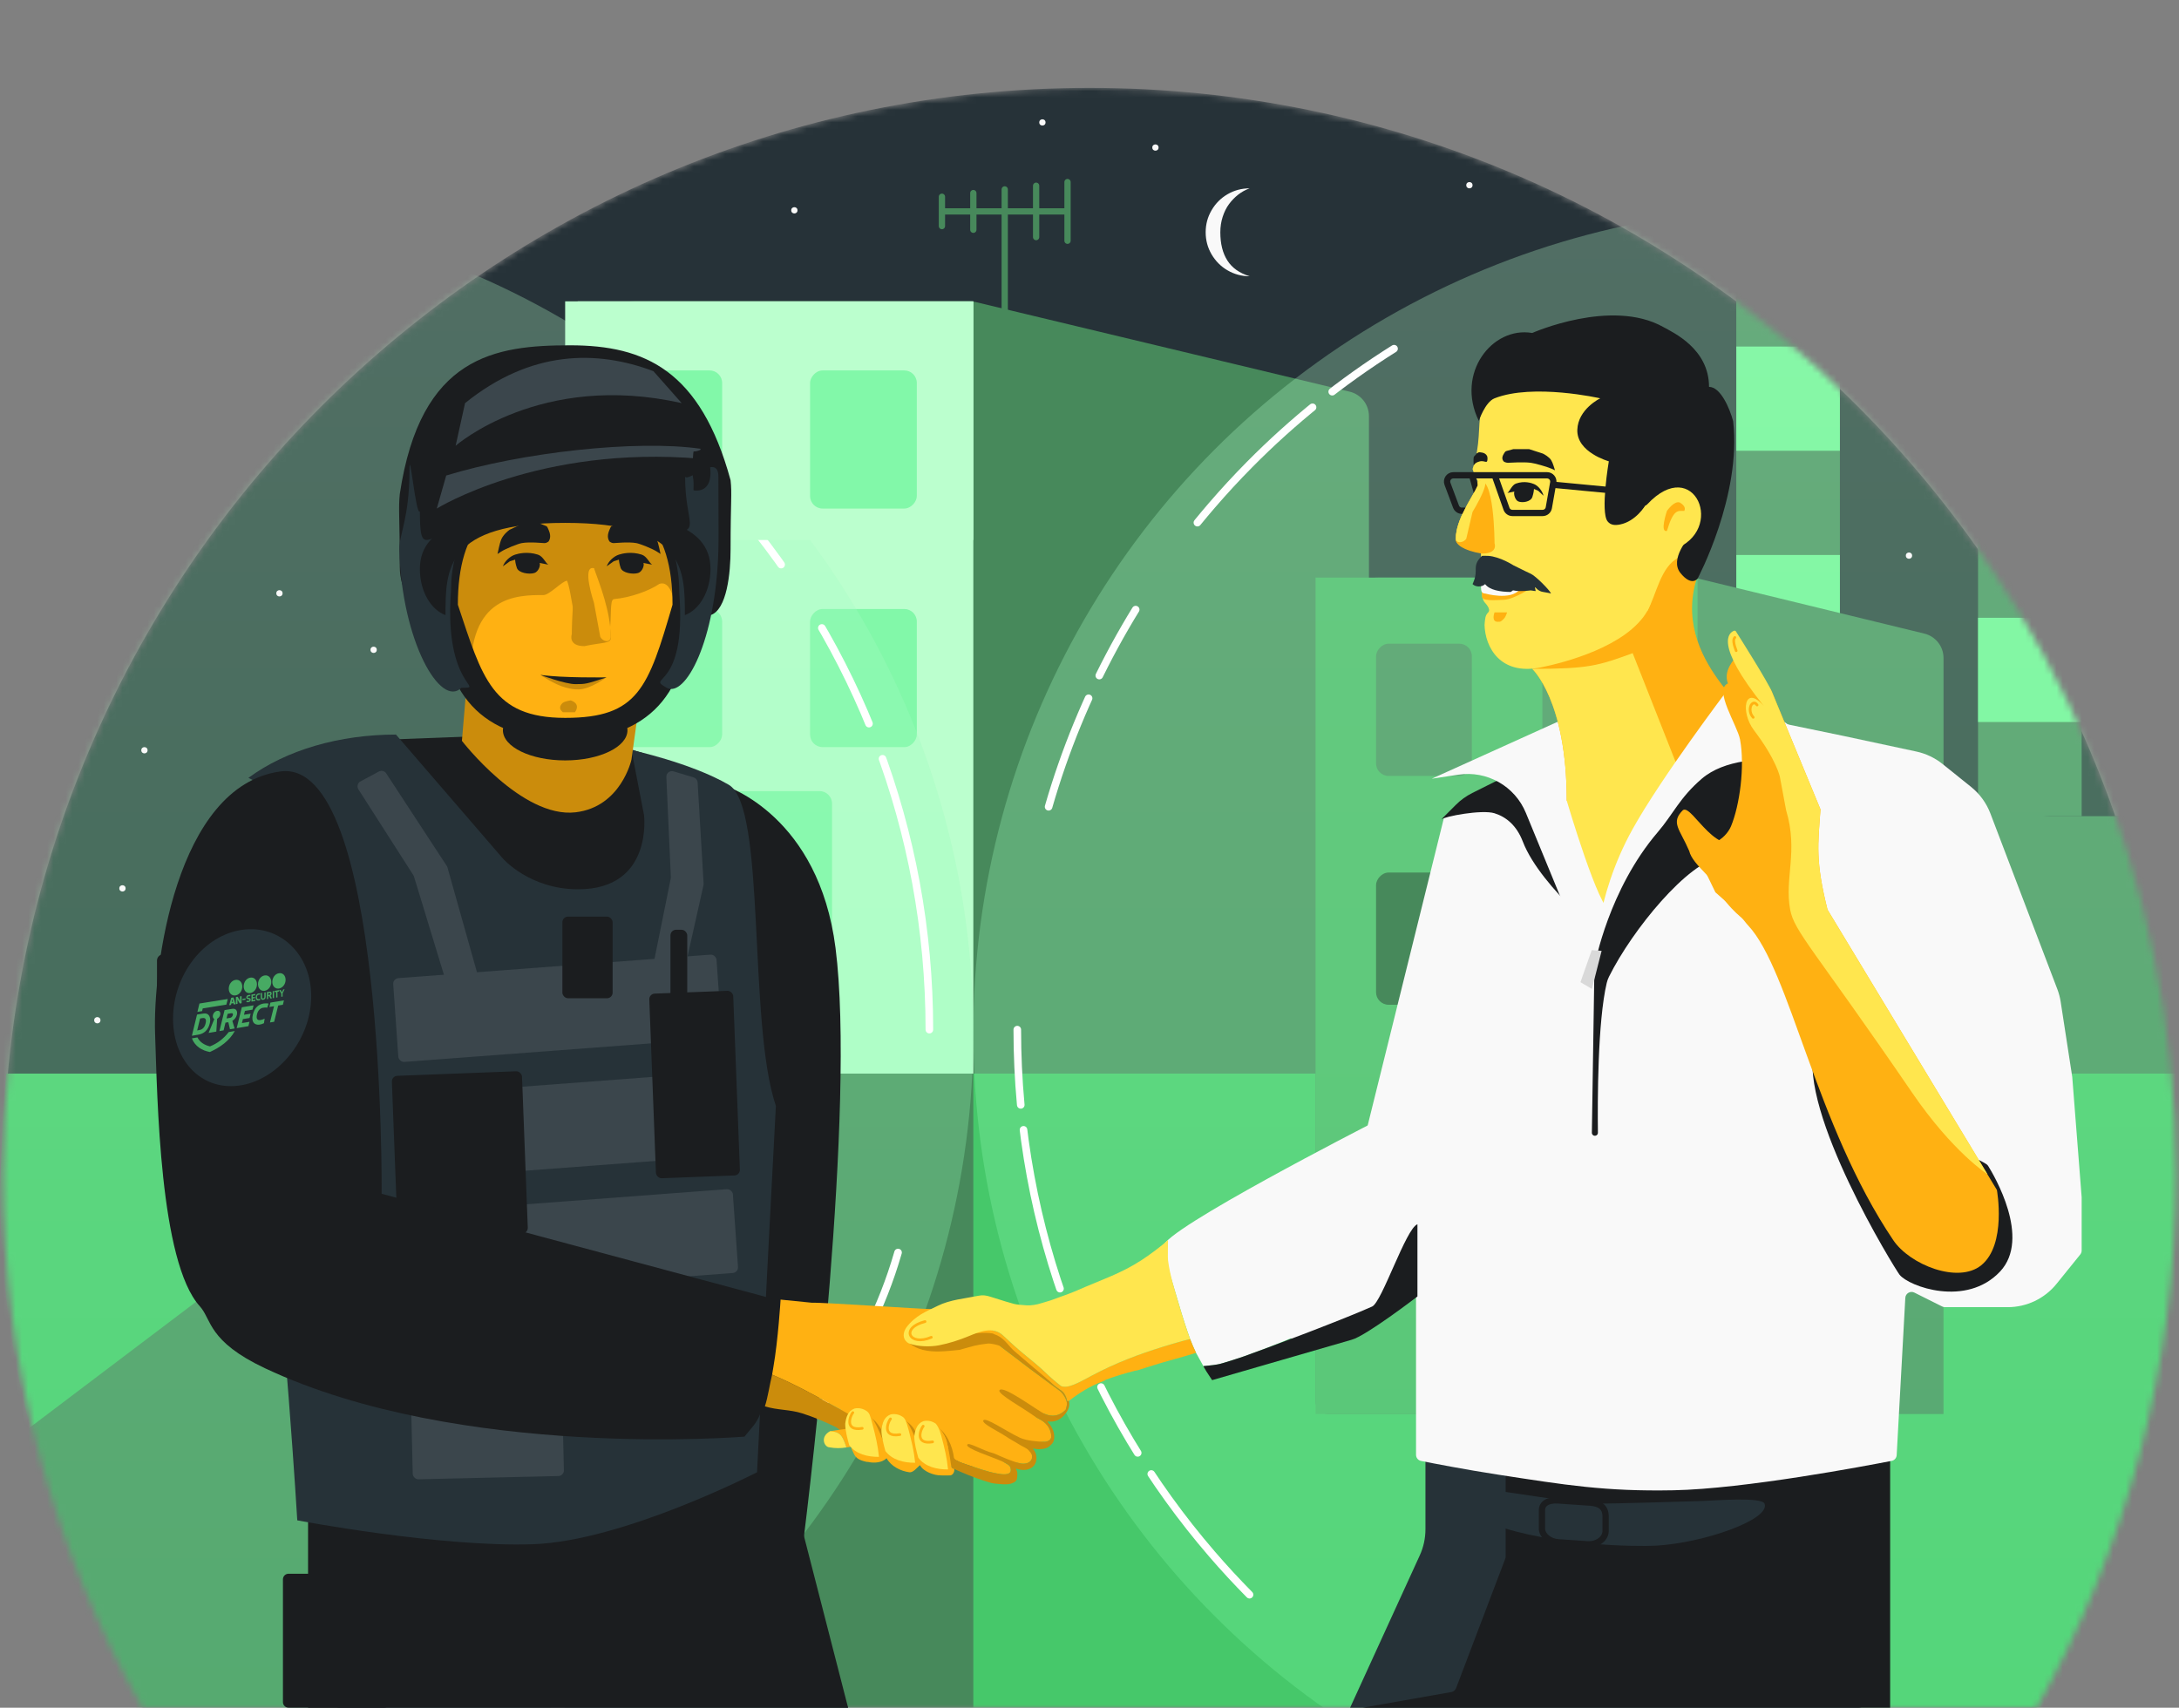 <?xml version="1.0" encoding="UTF-8"?> <svg xmlns="http://www.w3.org/2000/svg" width="347" height="272" viewBox="0 0 347 272" fill="none"><rect x="0" y="0" width="347" height="272" fill="#808080" stroke="none"/> <mask id="mask0_804_824" style="mask-type:alpha" maskUnits="userSpaceOnUse" x="0" y="14" width="347" height="258"> <path d="M173.5 14C77.955 14 0.5 91.518 0.5 187.141C0.5 217.973 8.553 246.924 22.668 272H324.332C338.447 246.924 346.5 217.973 346.5 187.141C346.5 91.518 269.045 14 173.5 14Z" fill="#263238"></path> </mask> <g mask="url(#mask0_804_824)"> <path d="M173.5 14C77.955 14 0.5 91.518 0.5 187.141C0.5 217.973 8.553 246.924 22.668 272H324.332C338.447 246.924 346.5 217.973 346.5 187.141C346.5 91.518 269.045 14 173.5 14Z" fill="#263238"></path> <path d="M101 48H154.448C154.762 48 155.075 48.037 155.38 48.11L196.974 58.08L214.932 62.385C216.731 62.816 218 64.425 218 66.275L218 187H202.02H165.013H93C91.895 187 91 186.105 91 185V58C91 52.477 95.477 48 101 48Z" fill="#47895B"></path> <path d="M155 48V173H92V48H155Z" fill="#BBFFCE"></path> <path d="M276.5 126.338C276.5 126.779 276.555 127 276.665 127H292.835C292.945 127 293 126.779 293 126.338V104.939L290.25 96.667L293 88.394V71.849L290.25 63.576L293 55.303V38.758L284.75 36L276.5 38.758V55.303L279.25 63.576L276.5 71.849V88.394L279.25 96.667L276.5 104.939V126.338ZM315 136.338C315 136.779 315.055 137 315.165 137H331.335C331.445 137 331.5 136.779 331.5 136.338V114.939L328.75 106.667L331.5 98.394V81.849L328.75 73.576L331.5 65.303V48.758L323.25 46L315 48.758V65.303L317.75 73.576L315 81.849V136.338Z" fill="#47895B"></path> <path d="M293 24.822C293 23.273 291.735 22 290.195 22H279.305C277.765 22 276.5 23.273 276.5 24.822V38.6H293V24.822ZM293 88.4H276.5V105H293V88.4ZM276.5 55.2H293V71.8H276.5V55.2ZM331.5 34.822C331.5 33.273 330.235 32 328.695 32H317.805C316.265 32 315 33.273 315 34.822V48.6H331.5V34.822ZM331.5 65.2H315V81.8H331.5V65.2ZM315 98.4H331.5V115H315V98.4Z" fill="#75F598"></path> <path d="M326.5 130H345.312C345.594 130 345.876 130.03 346.152 130.089L361.812 133.455C363.655 133.851 364.972 135.48 364.972 137.365L364.972 187H350.353H318.5C317.395 187 316.5 186.105 316.5 185V140C316.5 134.477 320.977 130 326.5 130Z" fill="#263238"></path> <path d="M347 130V187H305V130H347Z" fill="#47895B"></path> <rect width="16" height="22" rx="2" transform="matrix(-1 0 0 1 115 97)" fill="#82F8A9"></rect> <rect width="17" height="22" rx="2" transform="matrix(-1 0 0 1 146 97)" fill="#82F8A9"></rect> <rect width="16" height="22" rx="2" transform="matrix(-1 0 0 1 115 135)" fill="#82F8A9"></rect> <rect width="19" height="25.923" rx="2" transform="matrix(-1 0 0 1 132.5 126)" fill="#82F8A9"></rect> <path d="M0 189.409C0 220.141 9.053 247.006 23.168 272H324.832C344 247 351.5 204 347 171H175.5H84.5H71H27H1L0.5 176.5L0 189.409Z" fill="#46C86A"></path> <path d="M155 273L-54 271.814L41.25 199.762L65.062 181.749L78.438 171H155V273Z" fill="#47895B"></path> <path d="M219.5 92H269.338C269.656 92 269.974 92.038 270.284 92.114L306.446 100.918C308.239 101.355 309.5 102.96 309.5 104.805L309.5 225.229H279.341H211.5C210.395 225.229 209.5 224.334 209.5 223.229V102C209.5 96.477 213.977 92 219.5 92Z" fill="#47895B"></path> <path d="M270.33 92V225.229H209.5V92H270.33Z" fill="#48B364"></path> <rect width="15.253" height="21.059" rx="2" transform="matrix(-1 0 0 1 234.386 102.529)" fill="#47895B"></rect> <rect width="15.253" height="21.059" rx="2" transform="matrix(-1 0 0 1 260.878 102.529)" fill="#47895B"></rect> <g style="mix-blend-mode:overlay" opacity="0.3"> <circle cx="286.5" cy="164.5" r="131.5" fill="url(#paint0_linear_804_824)"></circle> </g> <path d="M162 164C162 195.906 173.674 225.085 192.983 247.5C194.909 249.735 196.91 251.903 198.983 254M222 55.536C213.626 60.798 205.904 67.002 198.983 74C196.91 76.097 194.909 78.265 192.983 80.5C181.128 94.262 172.151 110.573 166.987 128.5" stroke="white" stroke-width="1.21" stroke-linecap="round" stroke-linejoin="round" stroke-dasharray="12 4 26 17"></path> <g style="mix-blend-mode:overlay" opacity="0.3"> <circle cx="131.5" cy="131.5" r="131.5" transform="matrix(-1 0 0 1 155 33)" fill="url(#paint1_linear_804_824)"></circle> </g> <path d="M148 164C148 132.094 136.326 102.915 117.017 80.5C115.091 78.265 113.09 76.097 111.017 74M88 272.464C96.374 267.202 104.096 260.998 111.017 254C113.09 251.903 113.074 245.735 115 243.5C126.855 229.738 137.849 217.427 143.013 199.5" stroke="white" stroke-width="1.21" stroke-linecap="round" stroke-linejoin="round" stroke-dasharray="44 6 17 12 26 17"></path> </g> <path d="M29 147V166H32V147C32 146.448 31.552 146 31 146H30C29.448 146 29 146.448 29 147Z" fill="#1B1D1F"></path> <path d="M44 153V171H25V153C25 152.448 25.448 152 26 152H43C43.552 152 44 152.448 44 153Z" fill="#1B1D1F"></path> <path d="M50 157V171H40V157C40 156.448 40.448 156 41 156H49C49.553 156 50 156.448 50 157Z" fill="#1B1D1F"></path> <circle cx="268" cy="82.5" r="0.5" fill="#F9F9F9"></circle> <circle cx="304" cy="88.5" r="0.5" fill="#F9F9F9"></circle> <path d="M65 149V171H53V149C53 148.448 53.447 148 54 148H64C64.552 148 65 148.448 65 149Z" fill="#1B1D1F"></path> <path d="M68 161V171H62V161C62 160.448 62.448 160 63 160H67C67.552 160 68 160.448 68 161Z" fill="#1B1D1F"></path> <path d="M155 48V86.007H123.344H107.516H98.442L97.175 173H90V86.007V48H155Z" fill="#BBFFCE"></path> <rect width="16" height="22" rx="2" transform="matrix(-1 0 0 1 115 59)" fill="#82F8A9"></rect> <rect width="17" height="22" rx="2" transform="matrix(-1 0 0 1 146 59)" fill="#82F8A9"></rect> <path d="M170 29V38.347M165 29.584V37.763M160 30.168V53M155 30.753V36.594M150 31.337V36.01M170 33.673H150" stroke="#47895B" stroke-linecap="round" stroke-linejoin="round"></path> <rect width="15.253" height="21.059" rx="2" transform="matrix(-1 0 0 1 234.386 138.977)" fill="#47895B"></rect> <rect width="15.253" height="21.059" rx="2" transform="matrix(-1 0 0 1 260.878 138.977)" fill="#47895B"></rect> <rect width="15.835" height="9.293" rx="2" transform="matrix(-1 0 0 1 258.486 185.641)" fill="#75F599" stroke="#75F599" stroke-width="0.2"></rect> <rect width="15.835" height="9.293" rx="2" transform="matrix(-1 0 0 1 236.317 185.641)" fill="#75F599" stroke="#75F599" stroke-width="0.2"></rect> <path d="M192 36.997C192 38.266 192.311 39.441 192.94 40.511C193.568 41.581 194.414 42.439 195.484 43.061C196.555 43.683 197.731 44 199 44C197.388 43.509 196.212 42.675 195.46 41.5C194.707 40.324 194.333 38.825 194.333 36.997C194.333 36.132 194.458 35.318 194.707 34.54C194.956 33.763 195.292 33.085 195.721 32.506C196.15 31.928 196.642 31.418 197.196 30.989C197.749 30.56 198.353 30.23 198.994 30C197.724 30 196.555 30.311 195.478 30.939C194.402 31.567 193.568 32.413 192.94 33.489C192.311 34.565 192 35.728 192 36.997Z" fill="#F9F9F9"></path> <circle cx="36" cy="136.5" r="0.5" fill="#F9F9F9"></circle> <circle cx="44.5" cy="94.5" r="0.5" fill="#F9F9F9"></circle> <circle cx="126.5" cy="33.5" r="0.5" fill="#F9F9F9"></circle> <circle cx="15.5" cy="162.5" r="0.5" fill="#F9F9F9"></circle> <circle cx="59.5" cy="103.5" r="0.5" fill="#F9F9F9"></circle> <circle cx="23" cy="119.5" r="0.5" fill="#F9F9F9"></circle> <circle cx="166" cy="19.5" r="0.5" fill="#F9F9F9"></circle> <circle cx="184" cy="23.5" r="0.5" fill="#F9F9F9"></circle> <circle cx="234" cy="29.5" r="0.5" fill="#F9F9F9"></circle> <circle cx="19.5" cy="141.5" r="0.5" fill="#F9F9F9"></circle> <circle cx="57" cy="141.5" r="0.5" fill="#F9F9F9"></circle> <path d="M296 272H215L226.094 247.741C226.691 246.436 227 245.018 227 243.582V232.431C227 231.909 227.401 231.475 227.921 231.434L276 227.62L295.923 226.083C296.504 226.038 297 226.498 297 227.08V243.617V271C297 271.552 296.552 272 296 272Z" fill="#263238"></path> <path d="M301 272H217L231.12 269.507C231.467 269.446 231.756 269.207 231.881 268.877L239.707 248.274C239.75 248.161 239.772 248.04 239.772 247.919V230.32C239.772 229.791 240.183 229.354 240.711 229.322L276.696 227.119L299.954 226.048C300.523 226.022 301 226.477 301 227.047V238.86V272Z" fill="#1B1D1F"></path> <path d="M309.289 208.097L304.862 205.884C304.218 205.562 303.456 206.005 303.416 206.724L302.042 231.763C302.017 232.218 301.701 232.596 301.254 232.683C297.228 233.47 277.839 237.154 266.5 237.369C255.567 237.576 249.307 236.531 238.5 234.869C233.362 234.078 228.224 233.08 226.296 232.696C225.831 232.603 225.5 232.195 225.5 231.72V206.636C225.5 205.888 224.709 205.405 224.044 205.746L208.516 213.699C206.909 214.522 205 213.355 205 211.549C205 211.517 205.007 211.485 205.019 211.455L216.469 184.574C216.49 184.525 216.506 184.474 216.519 184.422L229.894 130.46C229.962 130.19 230.139 129.959 230.383 129.825L240.827 124.073C241.224 123.855 241.718 123.93 242.031 124.257L252.843 135.519C253.211 135.902 253.815 135.931 254.218 135.584L278.627 114.525C278.862 114.322 279.178 114.24 279.482 114.303L293.5 117.203L305.179 119.706C306.705 120.033 308.133 120.712 309.349 121.69L313.886 125.336C315.27 126.449 316.333 127.911 316.965 129.57L327.622 157.545C327.873 158.204 328.054 158.887 328.161 159.584L330 171.536L331.5 190.703V199.182C331.5 199.411 331.421 199.633 331.278 199.811L327.502 204.486C325.603 206.837 322.744 208.203 319.722 208.203H309.736C309.581 208.203 309.427 208.167 309.289 208.097Z" fill="#F9F9F9"></path> <path d="M250.489 144.8C247.677 142.014 243.968 137.853 242.5 134.036C241.52 131.488 239.875 130.122 238 129.536C236 128.911 230 130.036 229.5 130.536L231.25 128.786L231.852 128.183C232.612 127.423 233.49 126.791 234.451 126.31L238.018 124.527C238.67 124.2 239.357 123.947 240.065 123.77L241 123.536L272.124 119.292C273.364 119.123 274.624 119.188 275.839 119.483L276.846 119.728C284.053 121.481 286.78 130.299 280.391 134.066C278.294 135.302 276.109 136.234 274 136.536C268.817 137.276 259.952 148.072 256.232 155.559C256.074 155.877 255.953 156.202 255.871 156.548C254.407 162.734 254.401 175.408 254.463 180.425C254.469 180.929 253.777 181.09 253.551 180.639C253.517 180.571 253.5 180.496 253.501 180.421L253.926 152.813C253.973 149.792 252.636 146.926 250.489 144.8Z" fill="#1B1D1F"></path> <path d="M242.989 129.472L253.5 155.036L256 144.536L253.5 135.203L249 114.536L228 124.036L232.23 123.39C236.79 122.693 241.234 125.206 242.989 129.472Z" fill="#F9F9F9"></path> <path d="M236.5 63.536C233 70.036 250 106.536 244 106.536C244 106.536 249.5 111.536 249.5 127.536C251.148 127.409 255 140.536 255 140.536C255 140.536 276.058 114.807 277.5 114.536C280.868 113.902 264.5 104.536 271 90.036C273.5 87.036 272.288 69.119 271.5 67.536C267.5 53.536 241 50.536 236.5 63.536Z" fill="#FFB112"></path> <path d="M260 104.036C254.5 106.036 253 106.536 244 106.536C244 106.536 249.5 111.536 249.5 127.536C249.5 127.536 254.719 145.263 256.5 145.036C257.499 138.536 267.5 123.036 267.5 123.036L260 104.036Z" fill="#FFE64E"></path> <path d="M267.336 88.811C264.441 90.189 263.749 94.837 262.336 97.311C259.099 102.977 249.116 105.551 245.336 106.311C238.862 107.612 236.5 103.036 236.41 99.536C236.5 98.536 236.5 98.036 237 97.536C237.5 97.036 236.5 96.036 236.5 96.036C236 95.536 236 94.536 236 94.036C236 93.036 236 93.036 236 92.536C236 91.036 235.836 89.536 235.836 88.036C232.836 87.536 231.836 86.556 231.836 85.811C231.836 82.686 234.421 79.331 235.336 77.311C235.336 75.811 235.198 77.106 234.5 74.703C235.835 70.786 235.335 67.703 235.835 65.703C236.5 60.703 248.699 59.945 254.836 63.311C261.558 66.998 261.821 68.454 262.336 72.311C262.472 73.332 262.019 79.248 262.336 80.311C269.836 72.311 276.836 84.289 267.336 88.811Z" fill="#FFE64E"></path> <path d="M235.5 67.036C231.773 59.48 237.616 51.938 244 53.036C244 53.036 256.602 47.452 264.863 52.08C266.43 52.958 272.158 55.536 272.158 61.62C273.982 61.62 275.434 64.979 276 67.092C277.368 78.946 270.334 92.169 270.334 92.169C270.334 92.169 269.387 93.478 267.598 91.257C265.81 89.036 269.021 85.529 269.021 85.529C272.158 75.299 266 79.036 266 79.036L262 80.536C262 80.536 260.5 83.036 258 83.536C257.21 83.694 256.494 83.671 256 83.036C254.832 81.536 256.2 73.475 256.2 73.475C256.2 73.475 251.068 72.063 251.184 68.46C251.291 65.149 254.832 63.444 254.832 63.444C254.832 63.444 244.164 61.013 238 63.444C236.5 64.036 235.5 67.036 235.5 67.036Z" fill="#1B1D1F"></path> <path d="M239.5 95.536C241.15 95.456 244 93.536 244 93.536L243 92.036H236L236 92.536V93.036L236 94.036V95.036C236 95.743 237.973 95.61 239.5 95.536Z" fill="#FFB112"></path> <path d="M238.5 99.036C237.419 99.036 238 97.536 238 97.536H240C240 97.536 239.797 98.239 239.5 98.536C239 99.036 239 99.036 238.5 99.036Z" fill="#FFB112"></path> <path d="M242 93.899C240.583 95.695 236.5 94.536 236.5 94.536C236.5 94.536 235.906 94.584 235.868 93.899L235.791 92.53C235.798 92.658 236.417 92.977 237.353 93.329C238.29 93.681 239.46 93.708 242 93.899Z" fill="#F9F9F9"></path> <path d="M239.5 72.243C239.356 72.498 239 73.036 239.5 73.536C239.5 73.536 239.814 73.711 240.127 73.711C240.439 73.711 242.5 73.551 243.781 73.711C244.354 73.783 246.324 74.318 247.069 74.652L247.628 74.903C247.491 74.543 247.325 73.783 247.012 73.284C246.699 72.786 245.938 72.355 245.69 72.243L243.5 71.536L242 71.536L241 71.536C240.897 71.568 240.234 71.734 240.127 71.772C239.843 71.875 239.765 71.772 239.5 72.243Z" fill="#1B1D1F"></path> <path d="M236.796 72.601C236.946 72.887 236.871 73.408 236.796 73.508C236.721 73.608 236.5 73.536 236.5 73.536C235.978 73.397 235.749 73.45 235.5 73.536C235.081 73.68 235.429 73.555 235.123 73.692C234.878 73.802 234.703 74.114 234.677 74.126C234.668 73.831 234.627 73.267 234.677 72.887C234.715 72.601 235 72.536 235.123 72.24L235.5 72.036L235.5 72.036C235.708 72.036 236.5 72.036 236.796 72.601Z" fill="#1B1D1F"></path> <path d="M244.311 77.109C244.969 77.388 245.609 78.183 245.806 78.962L244.944 78.161L244.286 77.882C244.281 78.053 244.22 78.55 244.023 79.162C243.776 79.928 242.436 80.143 241.778 79.864C241.253 79.64 241.004 78.635 241.163 78.296L240.045 78.518C240.423 78.272 240.752 77.252 241.426 77.016C242.774 76.544 243.895 76.933 244.311 77.109Z" fill="#1B1D1F"></path> <path d="M238.028 75.703L239.904 81.035C240.045 81.435 240.423 81.703 240.847 81.703H245.661C246.146 81.703 246.561 81.354 246.646 80.876L247.028 78.703L247.292 77.203M238.028 75.703H246.364C246.986 75.703 247.457 76.264 247.349 76.876L247.292 77.203M238.028 75.703H234.417M234.417 75.703H231.441C230.744 75.703 230.26 76.4 230.505 77.053L231.868 80.7C232.014 81.091 232.388 81.35 232.805 81.35H234.681C235.343 81.35 235.823 80.718 235.644 80.08L234.417 75.703ZM247.292 77.203L263 78.703" stroke="#1B1D1F"></path> <path d="M235.334 77.321C234.415 79.368 231.823 82.769 231.818 85.933C231.816 86.688 232.979 87.678 235.979 88.178C238.644 88.173 238 86.536 238 86.536C238 86.536 238.003 75.182 235.335 76.706L235.334 77.321Z" fill="#FFB112"></path> <path d="M235 91.036C235 92.036 234.581 92.854 234.5 93.036C235 93.536 236 93.536 236.5 93.036C237.22 93.997 238.924 94.265 240.5 94.285C240.745 94.288 240.765 94.043 241 94.036C242 94.285 243.758 94.036 243.758 94.036C243.758 94.036 244.069 94.081 244.5 94.145C244.654 94.168 244.324 93.51 244.5 93.536C244.5 93.536 244.952 94.165 245.698 94.278C246.444 94.39 246.957 94.517 247 94.536C246.799 94.009 244.548 91.727 243.758 91.38C243 91.047 241.364 90.199 241 90.036C241 90.036 238.883 88.663 237 88.536C236.61 88.51 236 88.536 236 88.536C235 89.536 235 90.036 235 91.036L235 91.036Z" fill="#263238"></path> <path d="M235.336 77.311C234.421 79.331 231.836 82.686 231.836 85.811C231.836 86.557 233 86.536 233.5 85.811L234.5 81.536C234.5 81.536 238.5 75.036 235.336 76.703L235.336 77.311Z" fill="#FFE64E"></path> <path d="M262.336 97.311C263.749 94.837 263.476 88.603 266.5 87.536C275 84.536 269.836 72.311 262.336 80.311C262.336 80.311 256 86.036 262.336 97.311Z" fill="#FFE64E"></path> <path d="M265.455 84.566C266.5 81.036 267.203 81.379 268.22 81.379C268.357 81.063 268.435 80.607 267.5 80.036C266.587 79.717 265.455 81.379 265.455 81.379C265.455 81.379 264.266 84.883 265.455 84.566Z" fill="#FFB112"></path> <path d="M264 132.536C256.17 141.684 254 153.536 254 153.536C254 153.536 253.757 143.27 260 132.036C264.56 123.829 275 110.036 275 110.036L280 112.036L295 122.703C295 122.703 278.127 117.927 271 124.036C267.5 127.036 266.425 129.702 264 132.536Z" fill="#F9F9F9"></path> <path d="M306.5 196.287C305.478 195.575 296.861 175.589 291.589 163.199C291.114 162.084 288.227 162.748 288.301 163.958C288.34 164.608 288.483 165.28 288.856 166.196C288.945 166.416 288.962 166.654 288.904 166.884C286.358 177.116 301.767 202.11 302.499 203.036C303.977 204.903 313.107 208.267 318.5 202.536C323.502 197.221 317.503 187.139 316.608 185.707C316.535 185.589 316.431 185.491 316.314 185.417C306.518 179.263 307.975 197.314 306.5 196.287Z" fill="#1B1D1F"></path> <path d="M277.141 104.354C278.016 105.201 281.559 108.688 282.181 110.217L285.079 117.233L289.908 128.926C289.501 134.57 289.087 137.127 291.025 144.89L318 189.536C318 189.536 319.588 198.23 315.5 201.536C311.828 204.506 304.14 201.452 301.5 197.536C289.025 179.036 285.079 154.536 278.366 147.381C277.554 146.516 277.44 145.833 273.17 142.122L268.704 132.889C271.721 136.132 274.834 133.588 275.665 131.588C277.038 128.283 277.893 122.052 277.097 117.792C276.675 115.531 272.838 109.82 275.177 108.854C274.372 106.904 276.138 104.947 276.748 104.35C276.858 104.243 277.03 104.247 277.141 104.354Z" fill="#FFB112"></path> <path d="M282.181 110.217C281.529 108.614 277.156 101.698 276.44 100.569C276.377 100.471 276.267 100.423 276.157 100.462C275.391 100.735 272.844 102.45 280.896 112.462C277.746 108.887 277.134 113.432 279.31 116.305C282.949 121.107 283.443 123.755 283.443 123.755L284.433 129.053C286.405 135.606 284.14 139.864 285.079 144.89C285.736 148.408 288.846 151.157 304.5 174.036C311 183.536 316.5 187.036 316.5 187.036L291.025 144.89C289.087 137.127 289.501 134.57 289.908 128.926L285.079 117.233L282.181 110.217Z" fill="#FFE64E"></path> <path d="M278.631 147.401C278.172 146.525 276.592 146.126 274.012 142.545C273.472 140.239 269.54 137.842 269 135.536C267.5 132.036 266 131.036 268 129.036C269.499 128.005 273.565 137.547 278.168 133.278C278.168 133.278 280.018 150.046 278.631 147.401Z" fill="#FFB112"></path> <path d="M237.785 237.345L237.872 242.842C246.999 246.186 260.571 246.367 263.733 246.186C271.429 245.746 281.969 241.995 281 239.509C280.566 238.397 273.242 238.999 271.056 239.075C268.173 239.175 256.803 239.511 253.524 239.509C252.087 239.508 237.785 237.345 237.785 237.345Z" fill="#263238"></path> <path d="M255.687 243.948L255.687 241.538C255.687 240.038 254.746 239.439 253.212 239.334L248.158 238.988C246.442 238.87 245.554 239.538 245.554 240.538L245.554 243.619C245.704 244.701 246.809 245.562 248.167 245.655L252.758 245.969C254.292 246.074 255.604 245.169 255.687 243.948Z" stroke="#1B1D1F"></path> <path d="M279.191 114.257C278.5 113.536 278.661 112.467 278.982 112.152C279.317 111.823 279.595 111.992 279.81 112.287" stroke="#FFB112" stroke-width="0.429" stroke-linecap="round" stroke-linejoin="round"></path> <path d="M276.48 103.64C276.079 102.59 275.95 101.851 276.271 101.536" stroke="#FFB112" stroke-width="0.429" stroke-linecap="round" stroke-linejoin="round"></path> <path d="M253.477 151.336L251.686 156.439L253.51 157.52L255.054 151.449L253.477 151.336Z" fill="#D9D9D9"></path> <path d="M54.057 272H135.057L123.963 247.741C123.366 246.436 123.057 245.018 123.057 243.582V232.431C123.057 231.909 122.657 231.475 122.137 231.434L74.058 227.62L54.134 226.083C53.553 226.038 53.057 226.498 53.057 227.08V243.617V271C53.057 271.552 53.505 272 54.057 272Z" fill="#263238"></path> <path d="M49.057 272H135.057L126.224 237.647C126.123 237.255 125.797 236.963 125.397 236.906L50.199 226.163C49.596 226.077 49.057 226.544 49.057 227.153V238.86V272Z" fill="#1B1D1F"></path> <path d="M45.057 251.554C45.057 251.061 45.458 250.661 45.951 250.661L61.164 250.661C61.657 250.661 62.057 251.061 62.057 251.554L62.057 271.107C62.057 271.6 61.657 272 61.164 272L45.951 272C45.458 272 45.057 271.6 45.057 271.107L45.057 251.554Z" fill="#1B1D1F"></path> <path d="M48.057 204L51.958 234.097C52.016 234.551 52.369 234.906 52.824 234.959C56.473 235.381 72.378 237.157 83.558 237.369C94.049 237.568 100.237 236.614 110.27 235.067L110.841 234.979C111.267 234.913 111.606 234.582 111.678 234.157L116.274 206.993C116.481 205.771 118.287 205.943 118.26 207.182L117.567 239.06C117.561 239.34 117.673 239.61 117.876 239.804L126.073 247.636C126.665 248.202 127.644 247.877 127.745 247.064C129.176 235.598 136.27 176.238 133.057 151C130.392 130.057 115.937 125.273 115.096 125.012C115.068 125.003 115.043 124.997 115.016 124.992L108.734 123.738C108.617 123.715 108.506 123.671 108.404 123.609L102.666 120.067C102.594 120.023 102.516 119.987 102.435 119.962L96.18 118.038C96.099 118.013 96.014 117.998 95.929 117.994L77.558 117.203L56.635 117.997C56.583 117.999 56.539 118.004 56.488 118.014C55.801 118.154 50.111 119.37 44.924 122.117C42.023 123.654 40.743 126.95 41.053 130.218L48.057 204Z" fill="#1B1D1F"></path> <rect x="60.062" y="123.484" width="44.164" height="21.053" rx="0.893" transform="rotate(67.887 60.062 123.484)" fill="#3B464C"></rect> <path d="M63.057 117C54.057 117 45.557 119.465 39.557 123.901C46.246 126.538 60.213 155.562 41.895 179.299C45.498 210.947 47.34 242.158 47.34 242.158C47.34 242.158 69.98 246.467 84.895 245.958C99.26 245.469 120.557 234.5 120.557 234.5C120.557 234.5 122.22 201.203 123.557 176.148C119.057 162.84 122.057 128.5 116.057 125C110.057 121.5 100.557 119.465 100.557 119.465L102.557 129.815C102.557 129.815 104.057 141.645 92.058 141.645C84.29 141.645 80.058 136.716 80.058 136.716L63.057 117Z" fill="#263238"></path> <rect width="51.641" height="13.374" rx="0.893" transform="matrix(0.997 -0.075 0.07 0.998 65.165 193.219)" fill="#3B464C"></rect> <rect x="65.178" y="211.281" width="24.078" height="24.367" rx="0.893" transform="rotate(-1.338 65.178 211.281)" fill="#3B464C"></rect> <rect width="51.641" height="13.374" rx="0.893" transform="matrix(0.997 -0.075 0.07 0.998 63.861 174.54)" fill="#3B464C"></rect> <rect width="51.641" height="13.374" rx="0.893" transform="matrix(0.997 -0.075 0.07 0.998 62.557 155.861)" fill="#3B464C"></rect> <rect x="89.558" y="146" width="8" height="13" rx="0.893" fill="#1B1D1F"></rect> <rect x="62.373" y="171.39" width="20.737" height="25.861" rx="0.893" transform="rotate(-2.19 62.373 171.39)" fill="#1B1D1F"></rect> <path d="M57.077 125.729C56.797 125.291 56.949 124.707 57.407 124.46L60.336 122.888C60.744 122.668 61.252 122.798 61.506 123.186L71.149 137.927C71.199 138.003 71.237 138.086 71.261 138.174L76.238 155.865C76.398 156.435 75.97 157 75.378 157H71.886C71.493 157 71.146 156.743 71.031 156.367L65.927 139.618C65.903 139.54 65.868 139.465 65.825 139.396L57.077 125.729Z" fill="#3B464C"></path> <path d="M111.094 124.623C111.072 124.249 110.819 123.928 110.459 123.821L107.263 122.862C106.674 122.685 106.086 123.143 106.114 123.758L106.832 139.703C106.835 139.776 106.829 139.848 106.815 139.92L103.257 157.538C103.141 158.116 103.607 158.647 104.196 158.606L107.482 158.373C107.876 158.346 108.204 158.063 108.291 157.678L112.03 140.997C112.048 140.916 112.055 140.832 112.05 140.749L111.094 124.623Z" fill="#3B464C"></path> <rect x="103.365" y="158.295" width="13.377" height="29.429" rx="0.893" transform="rotate(-2.19 103.365 158.295)" fill="#1B1D1F"></rect> <rect x="106.766" y="148.091" width="2.675" height="29.429" rx="0.893" fill="#1B1D1F"></rect> <path d="M121.557 223C121.557 223 124.119 211.492 123.557 207L60.775 190.143C60.775 190.143 61.383 120.597 44.656 122.876C27.929 125.155 24.334 154.427 24.696 164.618C25.058 174.809 25.407 201.017 31.824 208.064C33.726 210.153 33.057 213.628 42.217 217.941C73.313 232.586 118.557 228.823 118.557 228.823L120.057 227C121.557 225 121.557 223 121.557 223Z" fill="#1B1D1F"></path> <path d="M27.558 162.268C27.558 162.048 27.559 161.832 27.57 161.613C27.577 161.4 27.593 161.182 27.612 160.969C27.631 160.752 27.654 160.54 27.683 160.325C27.709 160.113 27.743 159.901 27.779 159.69C27.817 159.48 27.854 159.269 27.9 159.061C27.947 158.849 27.997 158.645 28.051 158.438C28.104 158.234 28.16 158.029 28.224 157.827C28.286 157.624 28.35 157.424 28.42 157.221C28.49 157.024 28.562 156.825 28.641 156.631C28.718 156.435 28.799 156.241 28.883 156.048C28.968 155.859 29.056 155.668 29.148 155.481C29.238 155.296 29.334 155.111 29.432 154.927C29.534 154.743 29.634 154.564 29.739 154.387C29.843 154.208 29.954 154.035 30.068 153.864C30.179 153.689 30.292 153.523 30.414 153.356C30.53 153.187 30.653 153.025 30.777 152.865C30.901 152.705 31.027 152.548 31.159 152.395C31.29 152.237 31.421 152.089 31.559 151.943C31.693 151.795 31.831 151.648 31.973 151.509C32.113 151.371 32.254 151.235 32.405 151.099C32.551 150.967 32.701 150.836 32.85 150.712C33.002 150.587 33.155 150.464 33.311 150.345C33.467 150.228 33.625 150.113 33.786 150.004C33.945 149.893 34.109 149.788 34.273 149.684C34.438 149.583 34.605 149.487 34.772 149.393C34.941 149.299 35.113 149.209 35.283 149.124C35.456 149.039 35.628 148.959 35.806 148.88C35.982 148.804 36.16 148.736 36.339 148.668C36.518 148.603 36.698 148.539 36.88 148.483C37.062 148.426 37.245 148.374 37.431 148.326C37.615 148.278 37.803 148.234 37.99 148.199C38.177 148.159 38.365 148.13 38.557 148.103C38.745 148.075 38.935 148.051 39.121 148.035C39.309 148.022 39.494 148.01 39.681 148.003C39.867 147.999 40.048 147.999 40.232 148.004C40.412 148.008 40.593 148.022 40.772 148.036C40.953 148.05 41.129 148.07 41.306 148.098C41.481 148.124 41.653 148.154 41.828 148.188C41.997 148.226 42.17 148.264 42.339 148.31C42.508 148.355 42.674 148.406 42.837 148.459C43.002 148.515 43.165 148.571 43.326 148.632C43.486 148.699 43.643 148.768 43.8 148.837C43.956 148.911 44.108 148.988 44.261 149.067C44.411 149.147 44.562 149.235 44.706 149.324C44.854 149.412 44.997 149.505 45.138 149.601C45.279 149.697 45.418 149.8 45.551 149.901C45.69 150.008 45.821 150.117 45.953 150.229C46.083 150.341 46.21 150.457 46.334 150.577C46.458 150.695 46.577 150.817 46.699 150.947C46.818 151.069 46.933 151.203 47.045 151.333C47.156 151.468 47.266 151.603 47.371 151.747C47.476 151.884 47.578 152.028 47.678 152.176C47.778 152.323 47.872 152.472 47.965 152.624C48.057 152.777 48.142 152.932 48.229 153.092C48.314 153.251 48.391 153.412 48.472 153.577C48.548 153.741 48.623 153.911 48.69 154.08C48.762 154.252 48.827 154.425 48.889 154.601C48.951 154.776 49.007 154.955 49.062 155.137C49.115 155.319 49.163 155.5 49.21 155.689C49.256 155.876 49.293 156.067 49.331 156.256C49.367 156.448 49.402 156.641 49.429 156.837C49.456 157.035 49.48 157.233 49.499 157.435C49.518 157.635 49.533 157.839 49.542 158.044C49.55 158.248 49.556 158.454 49.557 158.668C49.556 158.874 49.549 159.085 49.542 159.293C49.533 159.501 49.519 159.709 49.498 159.916C49.479 160.124 49.456 160.329 49.429 160.533C49.4 160.741 49.369 160.945 49.332 161.149C49.293 161.353 49.255 161.554 49.21 161.757C49.165 161.954 49.115 162.157 49.06 162.358C49.006 162.557 48.951 162.754 48.889 162.95C48.827 163.146 48.762 163.341 48.689 163.534C48.623 163.728 48.549 163.92 48.472 164.11C48.394 164.301 48.314 164.486 48.227 164.674C48.143 164.861 48.056 165.041 47.965 165.229C47.872 165.412 47.776 165.592 47.678 165.772C47.579 165.95 47.477 166.126 47.371 166.302C47.266 166.476 47.157 166.649 47.044 166.82C46.933 166.989 46.818 167.154 46.699 167.321C46.581 167.487 46.458 167.65 46.334 167.81C46.209 167.967 46.083 168.127 45.952 168.283C45.82 168.438 45.69 168.59 45.554 168.738C45.418 168.887 45.278 169.034 45.139 169.177C44.996 169.321 44.854 169.461 44.705 169.598C44.562 169.735 44.412 169.869 44.261 169.999C44.108 170.13 43.956 170.255 43.8 170.377C43.642 170.502 43.486 170.621 43.326 170.738C43.165 170.853 43.002 170.965 42.838 171.071C42.674 171.182 42.508 171.285 42.339 171.386C42.17 171.486 41.999 171.581 41.826 171.671C41.653 171.765 41.478 171.853 41.307 171.935C41.129 172.018 40.953 172.095 40.773 172.171C40.594 172.246 40.414 172.314 40.229 172.381C40.049 172.443 39.867 172.503 39.68 172.559C39.495 172.615 39.309 172.666 39.123 172.711C38.934 172.754 38.744 172.798 38.557 172.834C38.366 172.867 38.176 172.895 37.99 172.921C37.803 172.945 37.615 172.963 37.431 172.975C37.246 172.99 37.062 172.995 36.88 172.999C36.698 173.002 36.518 172.997 36.339 172.989C36.16 172.981 35.982 172.97 35.806 172.951C35.628 172.93 35.456 172.907 35.285 172.881C35.113 172.849 34.941 172.818 34.774 172.779C34.605 172.741 34.438 172.698 34.274 172.646C34.109 172.601 33.945 172.546 33.786 172.49C33.625 172.431 33.467 172.37 33.312 172.302C33.154 172.235 33.002 172.165 32.85 172.087C32.701 172.011 32.551 171.93 32.405 171.845C32.257 171.758 32.113 171.669 31.973 171.574C31.83 171.482 31.692 171.381 31.559 171.279C31.421 171.178 31.287 171.07 31.159 170.959C31.028 170.845 30.9 170.73 30.778 170.613C30.653 170.493 30.529 170.37 30.414 170.242C30.294 170.113 30.18 169.983 30.065 169.845C29.954 169.711 29.847 169.573 29.739 169.429C29.635 169.287 29.534 169.141 29.434 168.99C29.335 168.841 29.238 168.687 29.147 168.53C29.056 168.371 28.968 168.211 28.882 168.047C28.799 167.882 28.718 167.718 28.637 167.547C28.561 167.377 28.49 167.202 28.42 167.025C28.351 166.85 28.284 166.67 28.222 166.488C28.16 166.305 28.104 166.118 28.049 165.93C27.995 165.744 27.948 165.552 27.901 165.358C27.854 165.164 27.815 164.968 27.779 164.769C27.743 164.569 27.709 164.368 27.683 164.165C27.653 163.961 27.631 163.754 27.611 163.545C27.594 163.337 27.58 163.126 27.568 162.912C27.559 162.7 27.558 162.484 27.558 162.268Z" fill="#263238"></path> <path fill-rule="evenodd" clip-rule="evenodd" d="M37.507 156.075C37.822 156.027 38.091 156.123 38.28 156.316C38.47 156.513 38.582 156.802 38.58 157.142C38.582 157.484 38.467 157.81 38.276 158.063C38.084 158.316 37.817 158.498 37.506 158.545C37.195 158.594 36.927 158.5 36.735 158.305C36.543 158.112 36.431 157.821 36.431 157.477C36.431 157.135 36.539 156.81 36.73 156.554C36.921 156.302 37.191 156.123 37.507 156.075Z" fill="#47AA63"></path> <path fill-rule="evenodd" clip-rule="evenodd" d="M39.866 155.715C40.175 155.665 40.439 155.762 40.627 155.954C40.812 156.15 40.922 156.441 40.921 156.778C40.923 157.118 40.81 157.441 40.623 157.693C40.434 157.945 40.169 158.125 39.863 158.173C39.56 158.22 39.294 158.123 39.108 157.931C38.919 157.737 38.807 157.446 38.807 157.108C38.809 156.768 38.917 156.442 39.104 156.19C39.288 155.939 39.555 155.761 39.866 155.715Z" fill="#47AA63"></path> <path fill-rule="evenodd" clip-rule="evenodd" d="M42.144 155.365C42.454 155.317 42.719 155.413 42.906 155.603C43.089 155.796 43.202 156.086 43.199 156.422C43.201 156.759 43.09 157.083 42.901 157.333C42.714 157.584 42.448 157.762 42.145 157.811C41.84 157.86 41.574 157.765 41.388 157.573C41.199 157.381 41.087 157.092 41.086 156.75C41.086 156.416 41.197 156.09 41.381 155.84C41.568 155.591 41.834 155.412 42.144 155.365Z" fill="#47AA63"></path> <path fill-rule="evenodd" clip-rule="evenodd" d="M44.424 155.014C44.733 154.963 44.998 155.058 45.185 155.249C45.372 155.441 45.481 155.728 45.481 156.061C45.483 156.4 45.37 156.719 45.181 156.971C44.992 157.22 44.726 157.4 44.424 157.449C44.117 157.496 43.855 157.403 43.666 157.211C43.478 157.022 43.367 156.733 43.366 156.399C43.367 156.06 43.475 155.738 43.661 155.488C43.849 155.238 44.113 155.061 44.424 155.014Z" fill="#47AA63"></path> <path fill-rule="evenodd" clip-rule="evenodd" d="M37.002 159.168L37.007 159.167L37.103 159.538L36.904 159.571L37.002 159.168ZM36.821 158.926C36.821 158.926 36.742 159.221 36.66 159.515C36.579 159.81 36.502 160.109 36.502 160.109L36.786 160.059L36.841 159.828L37.165 159.776L37.223 159.992L37.51 159.946C37.51 159.946 37.429 159.676 37.348 159.406C37.267 159.138 37.187 158.868 37.187 158.868L36.821 158.926ZM37.565 159.937L37.827 159.895L37.806 159.202L37.812 159.2L38.184 159.838L38.475 159.79C38.475 159.79 38.475 159.509 38.475 159.228C38.475 158.944 38.473 158.666 38.473 158.666L38.212 158.705L38.232 159.401L38.225 159.402L37.857 158.761L37.565 158.808C37.565 158.808 37.565 159.089 37.565 159.371C37.564 159.651 37.565 159.937 37.565 159.937ZM39.843 158.686C39.802 158.68 39.706 158.671 39.619 158.686C39.524 158.702 39.438 158.739 39.43 158.819C39.425 158.875 39.445 158.898 39.49 158.915C39.587 158.949 39.724 158.953 39.799 158.991C39.879 159.036 39.935 159.101 39.929 159.241C39.922 159.475 39.757 159.583 39.574 159.62C39.441 159.643 39.324 159.637 39.23 159.605L39.279 159.387C39.334 159.403 39.456 159.427 39.572 159.398C39.65 159.389 39.72 159.35 39.725 159.27C39.728 159.239 39.718 159.208 39.684 159.191C39.6 159.144 39.468 159.15 39.362 159.101C39.287 159.066 39.221 159.008 39.222 158.87C39.224 158.619 39.407 158.509 39.594 158.476C39.697 158.458 39.809 158.458 39.888 158.477L39.843 158.686ZM40.656 158.316L40.043 158.411C40.043 158.411 40.045 158.694 40.045 158.975C40.045 159.255 40.045 159.537 40.045 159.537L40.656 159.437L40.656 159.227L40.252 159.291L40.252 159.043L40.594 158.986L40.595 158.778L40.25 158.834L40.252 158.589L40.656 158.525L40.656 158.316ZM41.398 159.084C41.341 159.115 41.279 159.131 41.219 159.139C41.009 159.173 40.922 159.044 40.922 158.83C40.922 158.615 41.007 158.461 41.221 158.428C41.28 158.42 41.342 158.416 41.401 158.431L41.445 158.221C41.37 158.208 41.293 158.208 41.212 158.221C40.898 158.273 40.716 158.52 40.716 158.86C40.716 159.206 40.9 159.399 41.211 159.352C41.293 159.341 41.372 159.318 41.451 159.273L41.398 159.084ZM41.526 158.178L41.525 158.892C41.528 159.169 41.688 159.279 41.918 159.242C42.148 159.204 42.307 159.044 42.307 158.767L42.307 158.054L42.099 158.086L42.099 158.8C42.098 158.947 42.044 159.012 41.916 159.032C41.792 159.053 41.732 159.006 41.731 158.859L41.732 158.144L41.526 158.178ZM43.074 158.585C43.183 158.515 43.257 158.381 43.257 158.242C43.254 158.029 43.105 157.925 42.93 157.954L42.495 158.023C42.495 158.023 42.495 158.302 42.495 158.58C42.493 158.858 42.495 159.139 42.495 159.139L42.703 159.105L42.703 158.685L42.869 158.658L43.067 159.047L43.307 159.005L43.074 158.585ZM42.703 158.478L42.703 158.202L42.928 158.167C42.998 158.156 43.05 158.198 43.05 158.279C43.05 158.361 43 158.428 42.929 158.442L42.703 158.478ZM38.612 159.311L39.099 159.233L39.099 159.021L38.614 159.098L38.612 159.311ZM43.431 158.988L43.639 158.954C43.639 158.954 43.638 158.675 43.639 158.397C43.639 158.118 43.639 157.841 43.639 157.841L43.431 157.873C43.431 157.873 43.43 158.152 43.429 158.43C43.431 158.708 43.431 158.988 43.431 158.988ZM43.725 158.034L43.98 157.993L43.98 158.899L44.186 158.865L44.186 157.96L44.436 157.918L44.439 157.712L43.725 157.826L43.725 158.034ZM44.464 157.708L44.795 158.263L44.796 158.767L45.002 158.733L45.001 158.23L45.319 157.57L45.095 157.607L44.899 158.057L44.691 157.671L44.464 157.708Z" fill="#47AA63"></path> <path fill-rule="evenodd" clip-rule="evenodd" d="M31.442 165.237C31.538 165.432 31.661 165.607 31.801 165.764C31.942 165.921 32.102 166.058 32.277 166.176C32.452 166.295 32.637 166.393 32.835 166.475C33.031 166.557 33.237 166.621 33.444 166.667C33.591 166.607 33.733 166.544 33.873 166.476C34.014 166.41 34.15 166.337 34.285 166.262C34.419 166.186 34.551 166.105 34.682 166.02C34.812 165.934 34.937 165.845 35.062 165.751C35.31 165.562 35.545 165.355 35.774 165.127C35.888 165.013 35.996 164.894 36.107 164.771C36.217 164.647 36.321 164.518 36.425 164.384C36.425 164.384 36.667 164.343 36.909 164.301C37.149 164.26 37.393 164.218 37.393 164.218C37.288 164.413 37.172 164.598 37.045 164.782C36.92 164.961 36.784 165.135 36.639 165.3C36.496 165.466 36.341 165.625 36.181 165.776C36.023 165.927 35.856 166.072 35.684 166.211C35.51 166.347 35.332 166.478 35.149 166.604C34.967 166.729 34.78 166.847 34.59 166.959C34.398 167.072 34.206 167.177 34.011 167.278C33.816 167.378 33.619 167.471 33.423 167.561C33.266 167.532 33.11 167.497 32.96 167.454C32.807 167.413 32.657 167.363 32.515 167.306C32.369 167.246 32.229 167.182 32.093 167.111C31.96 167.038 31.826 166.958 31.704 166.869C31.581 166.78 31.462 166.683 31.351 166.576C31.237 166.471 31.135 166.354 31.037 166.234C30.941 166.11 30.852 165.978 30.77 165.838C30.69 165.696 30.62 165.546 30.558 165.387C30.558 165.387 30.777 165.349 30.999 165.311C31.219 165.274 31.442 165.237 31.442 165.237ZM36.049 160.015C36.049 160.015 35.813 160.054 35.46 160.11C35.285 160.139 35.078 160.172 34.859 160.204C34.639 160.243 34.403 160.282 34.167 160.319C33.932 160.357 33.697 160.395 33.477 160.43C33.256 160.465 33.049 160.498 32.873 160.527C32.521 160.586 32.285 160.622 32.285 160.622L32.184 161.048L31.44 161.17C31.44 161.17 31.518 160.838 31.6 160.506C31.679 160.173 31.76 159.839 31.76 159.839C31.76 159.839 32.041 159.795 32.464 159.728C32.676 159.694 32.923 159.654 33.185 159.611C33.45 159.57 33.732 159.525 34.015 159.48C34.296 159.435 34.578 159.39 34.841 159.346C35.103 159.304 35.352 159.267 35.564 159.231C35.985 159.166 36.267 159.12 36.267 159.12L36.049 160.015Z" fill="#47AA63"></path> <path fill-rule="evenodd" clip-rule="evenodd" d="M34.58 162.268C34.58 162.268 34.572 162.394 34.561 162.587C34.547 162.776 34.53 163.033 34.514 163.289C34.496 163.542 34.48 163.8 34.468 163.991C34.454 164.182 34.448 164.311 34.448 164.311C34.448 164.311 34.14 164.363 33.834 164.416C33.527 164.468 33.22 164.52 33.22 164.52C33.22 164.52 33.277 164.382 33.36 164.172C33.448 163.965 33.56 163.687 33.675 163.41C33.789 163.133 33.902 162.856 33.987 162.65C34.075 162.441 34.132 162.303 34.132 162.303C33.918 162.212 33.848 161.936 33.907 161.681C33.979 161.362 34.238 161.056 34.58 161.007C34.996 160.947 35.141 161.28 35.073 161.617C35.021 161.876 34.839 162.13 34.58 162.268ZM40.272 161.585C40.343 161.298 40.437 161.055 40.551 160.849C40.663 160.641 40.796 160.47 40.944 160.333C41.088 160.195 41.254 160.088 41.424 160.007C41.597 159.928 41.782 159.874 41.974 159.84C42.211 159.799 42.543 159.797 42.768 159.851L42.552 160.506C42.338 160.458 42.056 160.473 41.84 160.523C41.624 160.57 41.436 160.676 41.28 160.845C41.125 161.014 41.004 161.246 40.929 161.551C40.84 161.92 40.859 162.163 40.954 162.309C41.048 162.455 41.216 162.505 41.421 162.48C41.647 162.453 41.909 162.365 42.144 162.246L42.036 162.974C41.782 163.1 41.532 163.178 41.302 163.205C41.108 163.227 40.928 163.212 40.771 163.157C40.616 163.104 40.482 163.013 40.384 162.881C40.285 162.747 40.22 162.573 40.199 162.358C40.176 162.144 40.198 161.886 40.272 161.585ZM32.248 162.158L31.863 162.222C31.863 162.222 31.745 162.696 31.631 163.172C31.516 163.648 31.401 164.125 31.401 164.125L31.758 164.06C32.048 164.015 32.265 163.877 32.427 163.678C32.591 163.48 32.697 163.222 32.758 162.931C32.813 162.671 32.811 162.455 32.734 162.318C32.654 162.18 32.499 162.117 32.248 162.158ZM31.377 161.602C31.377 161.602 31.631 161.56 31.89 161.516C32.146 161.476 32.404 161.434 32.404 161.434C32.616 161.399 32.799 161.416 32.951 161.479C33.103 161.542 33.223 161.648 33.309 161.79C33.397 161.931 33.45 162.103 33.469 162.304C33.487 162.503 33.468 162.725 33.414 162.964C33.345 163.257 33.253 163.509 33.133 163.724C33.016 163.942 32.873 164.121 32.714 164.27C32.552 164.418 32.375 164.532 32.182 164.62C31.99 164.709 31.783 164.769 31.565 164.804C31.565 164.804 31.316 164.849 31.06 164.89C30.81 164.934 30.558 164.975 30.558 164.975C30.558 164.975 30.606 164.766 30.684 164.447C30.723 164.29 30.766 164.105 30.815 163.907C30.864 163.71 30.915 163.498 30.966 163.288C31.016 163.077 31.068 162.867 31.117 162.669C31.165 162.471 31.211 162.286 31.248 162.129C31.324 161.811 31.377 161.602 31.377 161.602ZM36.998 162.598C36.998 162.598 37.088 162.902 37.179 163.205C37.272 163.51 37.362 163.815 37.362 163.815L36.622 163.941C36.622 163.941 36.556 163.659 36.489 163.375C36.426 163.095 36.361 162.814 36.361 162.814L35.907 162.888C35.907 162.888 35.833 163.195 35.757 163.499C35.681 163.805 35.608 164.114 35.608 164.114L34.944 164.227C34.944 164.227 34.995 164.017 35.072 163.704C35.111 163.547 35.156 163.363 35.203 163.167C35.25 162.971 35.303 162.763 35.354 162.554C35.405 162.344 35.456 162.136 35.504 161.94C35.55 161.745 35.597 161.562 35.636 161.406C35.711 161.093 35.763 160.885 35.763 160.885C35.763 160.885 36.073 160.834 36.382 160.783C36.692 160.733 37.003 160.683 37.003 160.683C37.27 160.637 37.495 160.717 37.627 160.89C37.76 161.069 37.803 161.342 37.709 161.686C37.653 161.881 37.562 162.056 37.439 162.209C37.316 162.363 37.165 162.494 36.998 162.598ZM36.252 161.483L36.074 162.213L36.659 162.116C36.852 162.084 37.025 161.901 37.08 161.676C37.138 161.443 37.022 161.356 36.834 161.387L36.252 161.483ZM40.382 160.132L40.209 160.818C40.209 160.818 39.909 160.866 39.608 160.916C39.306 160.966 39.005 161.017 39.005 161.017L38.854 161.634C38.854 161.634 39.118 161.59 39.384 161.546C39.646 161.499 39.914 161.457 39.914 161.457L39.743 162.144C39.743 162.144 39.478 162.189 39.211 162.232C38.947 162.279 38.683 162.321 38.683 162.321L38.527 162.954C38.527 162.954 38.828 162.904 39.13 162.852C39.429 162.8 39.731 162.75 39.731 162.75L39.561 163.443C39.561 163.443 39.442 163.463 39.268 163.493C39.094 163.522 38.86 163.563 38.626 163.603C38.391 163.642 38.159 163.683 37.983 163.712C37.808 163.741 37.69 163.762 37.69 163.762C37.69 163.762 37.743 163.554 37.821 163.241C37.858 163.086 37.903 162.904 37.951 162.708C37.997 162.512 38.05 162.306 38.101 162.097C38.153 161.889 38.204 161.681 38.252 161.488C38.3 161.293 38.346 161.11 38.383 160.956C38.461 160.641 38.512 160.436 38.512 160.436C38.512 160.436 38.628 160.418 38.803 160.389C38.979 160.36 39.212 160.322 39.446 160.284C39.68 160.246 39.914 160.206 40.089 160.18C40.264 160.15 40.382 160.132 40.382 160.132ZM43.64 160.268L42.894 160.391L43.067 159.693C43.067 159.693 43.202 159.668 43.403 159.636C43.605 159.605 43.872 159.561 44.144 159.518C44.411 159.474 44.681 159.429 44.882 159.396C45.084 159.362 45.217 159.341 45.217 159.341L45.045 160.036L44.303 160.159C44.303 160.159 44.263 160.318 44.202 160.562C44.143 160.805 44.062 161.128 43.98 161.451C43.9 161.775 43.819 162.099 43.758 162.341C43.697 162.584 43.657 162.746 43.657 162.746L42.994 162.858C42.994 162.858 43.034 162.694 43.094 162.454C43.154 162.211 43.235 161.887 43.316 161.562C43.397 161.239 43.478 160.916 43.537 160.672C43.599 160.428 43.64 160.268 43.64 160.268Z" fill="#47AA63"></path> <path d="M103.057 103H74.828L73.558 118C73.558 118 83.112 130.387 91.657 129.382C98.91 128.53 100.557 121 100.557 121L103.057 103Z" fill="#CB8C0C"></path> <path d="M108.585 82.151C108.585 82.151 108.872 80.568 111.23 82.15C113.587 83.733 114.177 92.707 110.637 94.009C110.637 94.009 107.555 95.498 106.533 94.009C106.533 94.009 108.427 85.038 108.585 82.151Z" fill="#FFB112"></path> <path d="M68.552 77.05C68.552 83.146 69.114 95.896 72.845 103.491C76.392 110.616 84.269 119.465 91.657 119.465C99.482 119.841 102.486 111.927 107.057 102.648C111.628 93.368 111.987 76.821 111.987 76.821C111.987 76.821 111.849 55.196 90.386 55.196C67.899 55.3 68.552 77.05 68.552 77.05Z" fill="#FFB112"></path> <path d="M69.648 81.266C69.648 81.266 70.124 79.566 66.463 81.266C62.802 82.965 64.155 92.604 69.648 94.003C69.648 94.003 70.026 94.003 70.026 93.732C70.026 93.732 69.815 84.367 69.648 81.266Z" fill="#FFB112"></path> <path d="M85.253 69.072C76.089 69.072 67.5 87.5 75 108.019C74.5 94.78 82.421 94.779 86.558 94.78C87.501 94.781 89.588 92.486 90.309 92.5C90.889 94 91.126 97.004 91.558 98L94.558 90.5L97 101C97.5 98.5 97 95.495 97.777 95.425C100.385 95.192 103.415 94.1 105 93C107.5 92.177 107.55 98.455 108 98C109.366 96 109.464 77.734 110.217 76.972L108.005 70.652L98.525 68.44L85.253 69.072Z" fill="#CB8C0C"></path> <path d="M90.309 108.019L96.558 107.894C96.558 107.894 94.066 109.748 92.214 109.806C91.379 109.832 90.9 109.712 90.103 109.511L90.058 109.5C88.364 109.074 86.058 107.5 86.058 107.5L90.309 108.019Z" fill="#CB8C0C"></path> <path d="M90.889 111.559C90.889 111.559 92.558 112 91.558 113.45H89.646C89.058 113 89.058 112.5 89.558 112C89.869 111.688 90.889 111.559 90.889 111.559Z" fill="#CB8C0C"></path> <path d="M96.593 107.894C96.593 107.894 89.558 108 86.058 107.5C86.058 107.5 89.996 108.978 91.649 108.97C93.302 108.962 93.302 108.961 96.593 107.894L96.593 107.894Z" fill="#1B1D1F"></path> <path d="M82.035 88.338C81.2 88.604 80.365 89.402 80.086 90.201L81.2 89.402L82.035 89.136C82.035 89.314 82.091 89.828 82.313 90.467C82.592 91.265 84.262 91.531 85.097 91.265C85.765 91.052 86.118 90.023 85.932 89.668L87.324 89.934C86.86 89.668 86.489 88.604 85.654 88.338C83.984 87.805 82.563 88.169 82.035 88.338Z" fill="#1B1D1F"></path> <path d="M87.354 84.373C87.498 84.743 87.854 85.524 87.354 86.251C87.354 86.251 87.04 86.506 86.727 86.506C86.415 86.506 84.354 86.273 83.073 86.506C82.5 86.609 80.529 87.387 79.784 87.873L79.226 88.237C79.363 87.715 79.529 86.61 79.842 85.885C80.155 85.161 80.916 84.535 81.164 84.373L83.354 83.345L84.854 83.345L85.854 83.345C85.957 83.392 86.62 83.633 86.727 83.689C87.011 83.837 87.088 83.689 87.354 84.373Z" fill="#1B1D1F"></path> <path d="M97.062 84.373C96.918 84.743 96.562 85.524 97.062 86.251C97.062 86.251 97.376 86.506 97.689 86.506C98.002 86.506 100.062 86.273 101.343 86.506C101.916 86.609 103.887 87.387 104.632 87.873L105.19 88.237C105.053 87.715 104.888 86.61 104.574 85.885C104.261 85.161 103.5 84.535 103.252 84.373L101.062 83.345L99.562 83.345L98.562 83.345C98.459 83.392 97.796 83.633 97.689 83.689C97.405 83.837 97.328 83.689 97.062 84.373Z" fill="#1B1D1F"></path> <path d="M98.564 88.338C97.729 88.604 96.894 89.402 96.616 90.201L97.729 89.402L98.564 89.136C98.564 89.314 98.62 89.828 98.843 90.467C99.121 91.265 100.791 91.531 101.627 91.265C102.295 91.052 102.647 90.023 102.462 89.668L103.854 89.934C103.39 89.668 103.018 88.604 102.183 88.338C100.513 87.805 99.093 88.169 98.564 88.338Z" fill="#1B1D1F"></path> <path d="M93.754 90.683C94.673 93.272 97.265 97.574 97.271 101.576C97.272 102.531 96.057 102.28 93.058 102.914C90.392 102.907 91.058 101 91.058 101C91.058 101 91.085 87.978 93.753 89.905L93.754 90.683Z" fill="#CB8C0C"></path> <path d="M94.588 90.5C95.504 93.055 97.253 97.469 97.253 101.422C97.253 102.365 96.088 102.339 95.588 101.422L94.588 96.014C94.588 96.014 92.558 90 94.588 90.5Z" fill="#FFB112"></path> <path d="M90.005 117.811C76.843 117.811 70.169 110.582 70.169 96.323C70.169 82.065 76.843 74.835 90.005 74.835C103.167 74.835 109.84 82.065 109.84 96.323C109.84 110.582 103.167 117.811 90.005 117.811ZM90.005 78.305C78.344 78.305 72.913 84.029 72.913 96.323C76.781 107.894 78.344 114.342 90.005 114.342C101.665 114.342 103.228 109.547 107.096 96.323C107.096 84.029 101.665 78.305 90.005 78.305Z" fill="#1B1D1F"></path> <path d="M99.922 116.313C99.922 118.966 95.482 121.117 90.004 121.117C84.526 121.117 80.087 118.966 80.087 116.313C80.087 113.659 84.526 114.711 90.004 114.711C95.482 114.711 99.922 113.659 99.922 116.313Z" fill="#1B1D1F"></path> <path d="M116.343 76.488C111.555 58.995 102.721 55 90.802 55C78.882 55 66.963 56.653 63.665 78.692C63.423 80.946 63.665 82.549 63.665 90.263C63.665 94.119 65.846 97.135 68.454 97.976C68.454 90.263 68.454 82.549 90.802 82.549C113.15 82.549 113.15 90.263 113.15 97.976C115.758 97.135 116.343 91.296 116.343 87.439C116.343 79.725 116.586 78.742 116.343 76.488Z" fill="#1B1D1F"></path> <path d="M73.475 109.547C77.503 109.547 70.66 109.547 71.822 94.12C71.881 91.865 71.822 90.814 73.475 84.753C68.052 84.753 66.863 89.161 66.863 81.447C66.23 82.288 65.21 70.978 65.21 74.835C65.21 82.549 63.525 85.253 63.584 87.508C63.966 102.137 70.169 112.853 73.475 109.547Z" fill="#263238"></path> <path d="M106.165 109.547C102.654 107.572 109.349 110.098 108.187 94.671C108.128 92.416 108.187 90.814 106.534 84.753C111.957 84.753 109.103 83.651 109.103 75.937C109.736 76.778 114.403 72.081 114.403 75.937C114.403 83.651 114.462 85.254 114.403 87.508C114.021 102.137 109.103 111.2 106.165 109.547Z" fill="#263238"></path> <path d="M90.004 81.447C75.85 81.447 66.863 83.284 66.863 90.63C66.863 94.303 68.723 97.176 70.947 97.976C70.947 90.63 70.947 83.284 90.004 83.284C109.062 83.284 109.062 90.63 109.062 97.976C111.286 97.176 113.145 94.303 113.145 90.63C113.145 83.284 104.159 81.447 90.004 81.447Z" fill="#1B1D1F"></path> <path d="M104.057 59.12C95.058 55.727 84.558 55.726 74.058 64.212L72.558 71C72.558 71 86.058 59.12 108.557 64.212L104.057 59.12Z" fill="#3B464C"></path> <path d="M67.272 72.569C68.238 70.715 68.066 71.906 69.525 71.906C69.714 71.873 69.525 74.421 70.169 74.421C69.204 76.295 69.714 78.141 69.525 78.108C67.824 78.354 66.041 77.294 67.272 72.569Z" fill="#1B1D1F"></path> <path d="M111.557 71.478C101.272 70.009 83.058 72.065 71.058 75.739L69.558 81C69.558 81 85.843 70.861 111.557 73.066V71.478Z" fill="#3B464C"></path> <path d="M112.737 72.569C111.771 70.715 111.944 71.906 110.484 71.906C110.295 71.873 110.484 74.421 109.84 74.421C110.805 76.295 110.295 78.141 110.484 78.108C112.185 78.354 113.968 77.294 112.737 72.569Z" fill="#1B1D1F"></path> <path d="M215.598 209.038L218.308 179C218.308 179 185.009 196.032 185.308 198.5C185.607 200.968 187.088 205.504 187.776 207.878C188.303 209.696 188.885 211.497 189.52 213.281C189.811 214.027 190.127 214.761 190.469 215.485L191.637 217.596C192.69 217.474 193.646 217.443 194.678 217.13C195.835 216.779 196.997 216.431 198.131 216.028C202.243 214.565 206.378 212.893 210.538 211.012C212.099 210.305 213.786 209.647 215.598 209.038Z" fill="#F9F9F9"></path> <path d="M122.958 218.954C126.747 220.556 130.185 222.49 133.898 224.529C134.619 224.925 152.319 223.206 152.808 223.5C152.808 223.5 152.22 232.683 152.308 233.5C139.808 233.5 133.265 227.23 133.086 227.291C131.818 226.677 130.527 226.121 129.212 225.623C128.803 225.468 128.319 225.301 127.76 225.122C125.748 224.478 123.824 224.631 121.808 224C122.274 222.602 122.597 220.394 122.958 218.954Z" fill="#CB8C0C"></path> <path d="M124.308 207L129.308 207.5C130.852 207.411 146.582 208.509 148.128 208.5C148.645 208.497 156.39 209.383 156.9 209.5C156.9 209.5 159.007 214.204 159.301 214.43C162.409 216.824 165.545 219.182 168.709 221.502C169.265 221.91 169.809 222.786 169.907 223.468C169.954 223.789 169.78 224.176 169.714 224.505C169.71 224.53 169.698 224.552 169.68 224.571C168.713 225.533 167.596 225.739 166.328 225.188C165.287 224.736 165.665 226.205 164.729 225.566C164.932 225.713 165.167 225.854 165.433 225.988C166.582 226.569 167.293 227.385 167.417 228.705C167.474 229.312 166.853 229.654 166.329 229.646C165.28 229.629 163.589 230.363 162.554 229.881C162.931 230.118 163.487 230.303 163.771 230.633C164.133 231.055 164.513 231.797 164.311 232.362C164.045 233.109 163.104 233.24 162.422 233.072C161.092 232.745 160.917 233.337 159.62 232.774C159.843 232.875 160.051 233.011 160.268 233.132C160.732 233.388 160.939 233.575 160.966 234.103C161.018 235.124 159.372 234.8 158.786 234.696C157.095 234.395 155.498 233.784 153.873 233.25C153.219 233.035 152.438 232.768 151.962 232.352C151.942 232.334 151.93 232.313 151.928 232.287L148.759 227.02L148.364 226.853C147.941 226.705 147.532 226.713 147.137 226.876C146.364 227.192 146.197 227.834 146.008 228.563L146.006 228.569C145.601 227.344 144.889 226.693 143.808 226C143.598 225.812 143.257 225.783 142.995 225.691C142.578 225.514 142.227 225.37 141.808 225.564C140.787 225.941 140.489 226.69 140.362 227.707C140.178 227.406 139.981 227.115 139.772 226.832C139.313 226.213 138.738 225.735 138.045 225.399C137.904 225.289 137.474 224.962 137.296 224.996C137.135 224.944 136.97 224.916 136.8 224.914C136.246 224.872 136.025 225.195 135.713 225.564C135.224 225.27 134.619 224.925 133.898 224.529C130.185 222.49 126.747 220.556 122.958 218.954C123.02 218.555 123.088 218.151 123.16 217.741C123.912 213.464 124.308 207 124.308 207Z" fill="#FFB112"></path> <path d="M143.834 211.87C143.87 211.894 143.896 211.926 143.914 211.966C143.924 211.989 143.924 212.012 143.915 212.035C143.845 212.205 143.795 212.359 143.765 212.497C143.662 212.973 144.273 213.408 144.659 213.512C145.163 213.647 145.663 213.654 146.161 213.534C146.681 213.409 147.664 213.068 147.44 212.324C147.376 212.111 147.282 211.916 147.158 211.738C147.148 211.723 147.143 211.707 147.142 211.69C147.142 211.672 147.146 211.655 147.155 211.641C147.164 211.626 147.178 211.614 147.193 211.606C147.209 211.599 147.226 211.596 147.244 211.598C147.559 211.64 147.632 211.832 147.741 212.12C147.958 212.69 147.513 213.281 147.027 213.528C146.514 213.787 145.979 213.881 145.425 213.893C145.37 213.894 145.368 213.904 145.419 213.923C146.815 214.427 148.195 214.544 149.56 214.273C151.107 213.967 152.693 213.476 154.32 212.8C155.989 212.108 158.141 211.233 159.713 212.692C160.777 213.679 161.832 214.681 162.962 215.601C164.191 216.602 165.419 217.594 166.566 218.691C167.325 219.417 168.121 220.1 168.954 220.742C169.214 220.941 169.933 220.868 170.16 220.811C171.402 220.496 172.728 219.698 173.914 219.075C174.502 218.767 174.958 218.533 175.281 218.373C179.073 216.505 182.665 215.246 186.728 214.041C187.885 213.698 188.816 213.444 189.52 213.281C189.81 214.027 190.127 214.761 190.469 215.485C189.08 215.909 187.685 216.312 186.283 216.694C184.554 217.166 182.845 217.733 181.132 218.264C181.046 218.266 180.932 218.284 180.79 218.32C179.128 218.738 177.552 219.222 176.064 219.775C176.019 219.791 175.982 219.833 175.953 219.87C175.862 219.923 175.697 219.994 175.46 220.084C173.6 220.789 171.934 221.811 170.232 223.124L170.059 223.175C170.033 223.183 170.009 223.179 169.987 223.163C169.852 223.064 169.886 222.888 169.848 222.771C169.703 222.324 169.523 221.985 169.309 221.753C168.948 221.362 168.29 221.044 167.835 220.623C166.716 219.589 165.065 218.581 164.207 217.878C163.349 217.175 162.479 216.488 161.597 215.816C161.503 215.744 161.389 215.674 161.255 215.606C160.983 215.468 160.833 215.282 160.611 215.142C159.437 214.397 158.386 213.404 157.37 212.475C156.981 212.119 153.702 213.68 153.065 213.847C152.174 214.08 151.283 214.312 150.391 214.542C149.807 214.694 149.346 214.788 149.009 214.825C147.88 214.95 146.871 214.776 145.708 214.464C145.11 214.297 144.539 213.967 143.996 213.475C143.446 212.976 143.392 212.441 143.834 211.87Z" fill="#FFB112"></path> <path d="M170.27 223.478C170.256 223.36 170.243 223.242 170.232 223.124L170.059 223.175C170.033 223.183 170.009 223.179 169.987 223.163C169.852 223.064 169.886 222.888 169.848 222.771C169.703 222.324 169.523 221.985 169.309 221.753C168.948 221.362 168.29 221.044 167.835 220.623C166.716 219.589 165.666 218.703 164.808 218C163.95 217.297 161.308 215 161.308 215C160.308 214 159.808 213 158.308 212.5C157.919 212.144 154.944 212.333 154.308 212.5C153.417 212.733 151.962 214.43 145.808 214L144.308 213.5C144.308 213.5 145.24 214.568 146.933 215C148.733 215.46 150.719 215.219 152.808 215C155.05 214.394 155.234 214.24 157.308 214C157.703 213.954 159.007 214.204 159.3 214.43C162.409 216.824 165.545 219.181 168.709 221.502C169.265 221.909 169.809 222.786 169.907 223.468C169.954 223.789 169.78 224.176 169.714 224.505C169.71 224.53 169.698 224.552 169.68 224.571C168.713 225.533 167.596 225.739 166.328 225.188C165.287 224.736 159.58 220.437 159.151 221.467C158.907 222.052 162.86 224.212 164.729 225.566C164.932 225.713 165.167 225.854 165.433 225.988C166.582 226.569 167.293 227.385 167.417 228.705C167.474 229.312 166.853 229.654 166.329 229.646C165.279 229.629 163.456 229.482 162.422 229C160.195 227.96 156.808 225.566 156.58 226.273C156.413 226.791 158.987 227.992 160.058 228.705C161.127 229.417 161.38 229.486 162.422 230.144C162.799 230.382 163.524 230.67 163.808 231C164.17 231.423 164.513 231.797 164.311 232.362C164.045 233.109 163.104 233.24 162.422 233.072C161.078 232.742 159.641 232.093 158.308 231.5C156.308 231 154.168 229.569 154.021 230.144C153.873 230.72 157.697 231.951 159.58 232.756C159.818 232.858 160.038 233.004 160.268 233.132C160.732 233.388 160.939 233.575 160.966 234.103C161.018 235.124 159.372 234.8 158.786 234.696C157.095 234.395 155.498 233.784 153.873 233.249C153.219 233.035 152.438 232.768 151.962 232.352C151.942 232.334 151.93 232.313 151.928 232.287C151.695 230.276 150.725 228.138 148.981 227.016C148.959 227.002 148.936 226.996 148.911 227L148.759 227.02C149.187 227.275 149.554 227.599 149.859 227.992C150.247 228.287 150.614 229.009 150.741 229.532C151.039 230.749 151.257 231.901 151.396 232.987C151.434 233.285 151.489 233.541 151.56 233.756C151.568 233.78 151.583 233.797 151.605 233.809L151.96 233.988C152.32 234.145 152.678 234.301 153.037 234.458C154.608 235.146 156.218 235.728 157.866 236.205C158.052 236.258 158.425 236.309 158.987 236.357C159.999 236.443 160.716 236.517 161.501 236.101C162.037 235.815 161.979 235.327 162.01 234.783C162.028 234.481 161.915 234.207 161.789 233.94C161.774 233.909 161.783 233.9 161.815 233.912C163.157 234.435 164.959 234.075 165.054 232.346C165.086 231.774 164.91 231.256 164.529 230.794C164.522 230.786 164.518 230.777 164.518 230.767C164.517 230.757 164.52 230.747 164.525 230.738C164.53 230.73 164.538 230.723 164.547 230.72C164.556 230.716 164.567 230.715 164.576 230.717C165.235 230.874 165.882 230.865 166.517 230.688C166.944 230.57 167.265 230.245 167.555 229.931C167.996 229.452 167.924 228.485 167.729 227.902C167.588 227.479 167.219 226.878 166.889 226.535C166.794 226.437 166.815 226.396 166.95 226.412C167.923 226.53 168.819 226.16 169.454 225.425C169.919 224.887 170.36 224.233 170.27 223.478Z" fill="#CB8C0C"></path> <path d="M187.776 207.878C187.088 205.504 186.301 203.166 186.003 200.697C185.956 200.72 186.003 197.5 186.003 197.5C185.032 198.437 182.959 199.945 181.808 200.697C178.489 202.864 175.4 203.833 171.585 205.511C170.769 205.871 169.365 206.401 167.37 207.104C167.194 207.166 166.928 207.247 166.571 207.349L165.953 207.534C165.051 207.828 164.222 207.954 163.466 207.911C162.53 207.858 161.877 207.784 161.507 207.691C160.941 207.549 159.703 207.174 157.792 206.565C157.033 206.323 156.528 206.238 155.806 206.388C153.663 206.833 151.285 207.007 149.308 208C147.512 208.894 145.808 209.5 144.333 211.438C143.308 213 144.422 213.896 144.808 214C146.203 214.505 148.195 214.544 149.56 214.273C151.106 213.967 152.693 213.476 154.32 212.8C155.989 212.108 158.141 211.233 159.713 212.692C160.777 213.678 161.832 214.681 162.962 215.601C164.191 216.602 165.419 217.594 166.566 218.691C167.325 219.416 168.121 220.1 168.954 220.742C169.214 220.941 169.933 220.868 170.16 220.811C171.402 220.496 172.728 219.698 173.914 219.075C174.502 218.767 174.958 218.533 175.281 218.373C179.073 216.505 182.665 215.246 186.727 214.041C187.885 213.698 188.816 213.444 189.52 213.281C188.885 211.497 188.303 209.696 187.776 207.878Z" fill="#FFE64E"></path> <path d="M225.723 206.5L225.723 195C223.912 195.609 220.074 207.394 218.512 208.1C214.353 209.981 202.243 214.565 198.131 216.027C196.997 216.43 195.835 216.779 194.678 217.13C193.646 217.443 192.69 217.474 191.637 217.596L191.684 217.704L192.119 218.442L193.027 219.828L215.223 213.4C217.486 212.828 225.723 206.5 225.723 206.5Z" fill="#1B1D1F"></path> <path d="M150.741 229.532C150.614 229.009 149.696 227.296 149.308 227C148.009 227.601 146.308 230.543 146.308 230.543C146.308 230.543 144.308 224.5 142.808 225.5C141.539 226.346 140.808 230 140.808 230C140.808 230 138.983 224.627 137.308 224.5C135.787 224.384 135.308 227.5 135.308 227.5L132.178 227.96C132.178 227.96 132.181 228.009 132.214 228.011C132.994 228.059 133.689 228.168 134.115 228.91C134.365 229.345 134.589 229.889 134.787 230.543L135.516 230.445C135.547 230.44 135.567 230.452 135.579 230.482C135.602 230.543 135.607 230.606 135.594 230.672C135.589 230.699 135.592 230.724 135.603 230.749C135.862 231.328 136.04 231.692 136.136 231.839C136.535 232.453 137.239 232.662 137.955 232.836C138.064 232.862 138.163 232.833 138.275 232.861C139.152 233.073 140.47 232.978 141.152 232.293C141.174 232.271 141.192 232.274 141.208 232.3C141.939 233.57 143.41 234.302 144.808 234.5C145.404 234.585 146.016 233.785 146.474 233.389C146.498 233.368 146.517 233.371 146.532 233.399C147.054 234.4 148.742 235.001 149.808 235C150.208 234.999 150.658 235.025 151.308 235C151.701 234.985 152.035 234.486 151.96 233.989L151.605 233.809C151.583 233.797 151.568 233.78 151.56 233.756C151.489 233.541 151.434 233.285 151.396 232.988C151.257 231.901 151.039 230.749 150.741 229.532Z" fill="#FFB112"></path> <path d="M134.115 228.91C133.689 228.168 132.957 228.007 132.178 227.96C130.5 228.91 131.308 230.5 132.073 230.525C132.976 230.692 133.881 230.699 134.787 230.543C134.589 229.889 134.365 229.344 134.115 228.91Z" fill="#FFE64E"></path> <path d="M144.669 227.668C144.308 226.311 144.111 225.931 143.776 225.691C142.808 225 141.814 225.298 141.814 225.298C140.794 225.675 140.489 226.691 140.362 227.707C140.353 228.771 140.715 230.098 140.998 231.123C142.086 232.566 143.958 232.997 145.699 232.987C145.704 232.987 145.708 232.986 145.712 232.984C145.716 232.982 145.72 232.98 145.723 232.977C145.726 232.973 145.728 232.97 145.73 232.965C145.731 232.961 145.731 232.957 145.731 232.953C145.559 231.19 145.199 229.657 144.669 227.668Z" fill="#FFE64E"></path> <path d="M149.907 228.729C149.58 227.5 149.254 227.033 149.014 226.752C148.046 226.061 147.052 226.36 147.052 226.36C146.032 226.736 145.727 227.752 145.6 228.768C145.591 229.833 145.953 231.159 146.236 232.185C147.324 233.627 149.196 234.058 150.937 234.048C150.941 234.048 150.946 234.047 150.95 234.045C150.954 234.044 150.958 234.041 150.961 234.038C150.964 234.034 150.966 234.031 150.967 234.027C150.969 234.022 150.969 234.018 150.969 234.014C150.797 232.251 150.437 230.718 149.907 228.729Z" fill="#FFE64E"></path> <path d="M138.907 226.729C138.546 225.372 138.463 225.073 138.014 224.752C137.046 224.061 136.052 224.36 136.052 224.36C135.032 224.736 134.727 225.752 134.6 226.768C134.591 227.833 134.953 229.159 135.236 230.185C136.324 231.627 138.196 232.058 139.937 232.048C139.941 232.048 139.946 232.047 139.95 232.045C139.954 232.044 139.958 232.041 139.961 232.038C139.964 232.034 139.966 232.031 139.967 232.027C139.969 232.022 139.969 232.018 139.969 232.014C139.797 230.251 139.437 228.718 138.907 226.729Z" fill="#FFE64E"></path> <path d="M137.308 227.5C134.308 228 135.487 225.315 135.808 225" stroke="#FFB112" stroke-width="0.429" stroke-linecap="round" stroke-linejoin="round"></path> <path d="M143.308 228.5C140.308 229 141.487 226.315 141.808 226" stroke="#FFB112" stroke-width="0.429" stroke-linecap="round" stroke-linejoin="round"></path> <path d="M148.514 229.659C145.514 230.159 146.693 227.474 147.014 227.159" stroke="#FFB112" stroke-width="0.429" stroke-linecap="round" stroke-linejoin="round"></path> <path d="M148.308 213C144.808 214.5 143.308 211.5 147.308 210.5" stroke="#FFB112" stroke-width="0.429" stroke-linecap="round" stroke-linejoin="round"></path> <defs> <linearGradient id="paint0_linear_804_824" x1="221" y1="-248" x2="221" y2="296" gradientUnits="userSpaceOnUse"> <stop stop-color="white"></stop> <stop offset="1" stop-color="#71F89D"></stop> </linearGradient> <linearGradient id="paint1_linear_804_824" x1="66" y1="-281" x2="66" y2="263" gradientUnits="userSpaceOnUse"> <stop stop-color="white"></stop> <stop offset="1" stop-color="#71F89D"></stop> </linearGradient> </defs> </svg> 